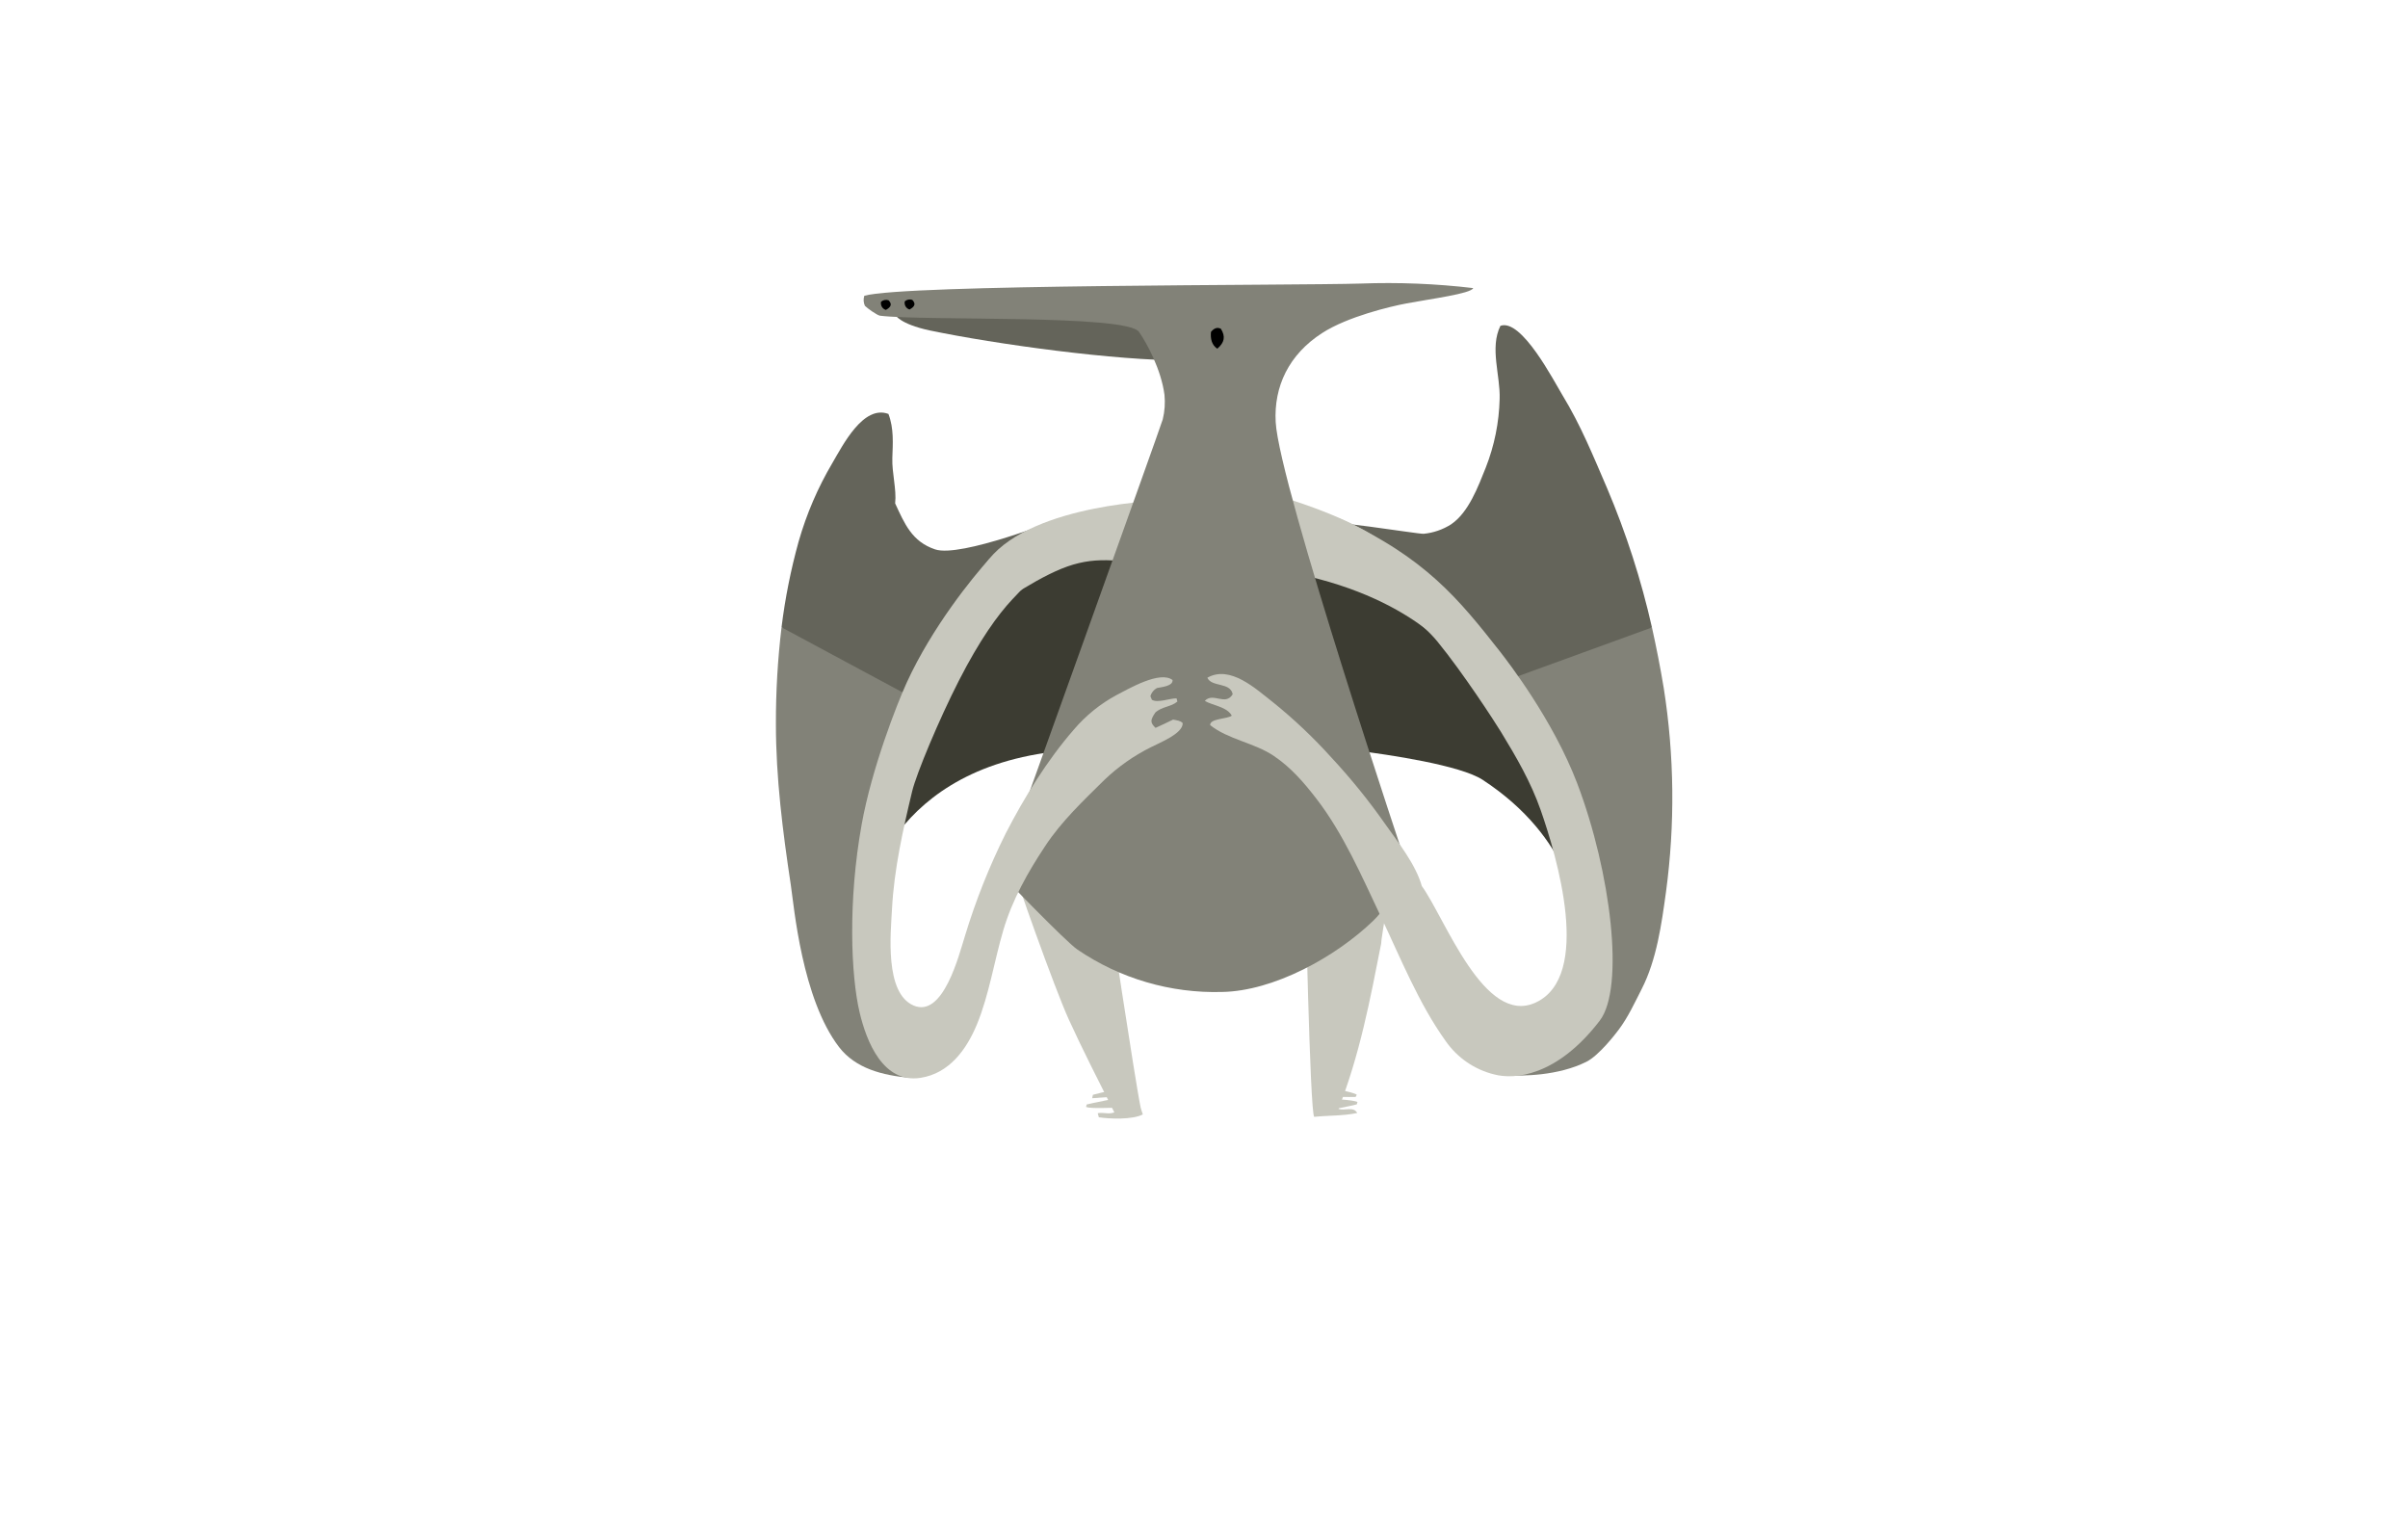 <svg width="230px" height="145px" viewBox="0 0 230 145" version="1.1" xml:space="preserve" xmlns="http://www.w3.org/2000/svg" xmlns:xlink="http://www.w3.org/1999/xlink">
  <!-- Generator: Sketch 48.2 (47327) - http://www.bohemiancoding.com/sketch -->
  <defs/>
  <g>
    <title>pterosaur-e</title>
    <desc>Created with Sketch.</desc>
    <g id="dinosaurs" stroke="none" stroke-width="1" fill="none" fill-rule="evenodd">
      <g id="pterosaur-e" fill-rule="nonzero">
        <g id="scratch_dinos01e" transform="translate(74, 27)">
          <path d="M83.787,32.932 L64.745,32.932 C66.952,35.392 70.616,40.514 70.63,40.535 C70.828,40.791 74.05,42.92 76.958,56.292 C79.867,69.663 70.209,75.57 69.991,75.702 C71.386,75.786 74.823,75.771 77.528,74.415 C78.723,73.814 80.3,71.771 80.604,71.359 C81.5,70.171 82.142,68.764 82.814,67.45 C84.235,64.662 84.704,61.275 85.125,58.208 C85.999,51.743 85.929,45.184 84.916,38.74 C84.591,36.764 84.208,34.833 83.787,32.932 Z" id="Shape" fill="#828278"/>
          <path d="M68.46,38.511 L83.787,32.932 C82.759,28.381 81.325,23.932 79.505,19.639 C78.176,16.556 76.994,13.624 75.235,10.74 C74.435,9.429 71.329,3.383 69.311,4.123 C68.274,6.229 69.311,8.842 69.239,11.098 C69.185,13.35 68.735,15.575 67.91,17.669 C67.185,19.474 66.28,21.946 64.599,23.083 C63.809,23.585 62.913,23.894 61.983,23.985 C61.457,24.03 52.176,22.451 51.83,22.986 C54.335,24.884 59.346,27.675 64.046,32.217 C64.177,32.322 68.31,38.349 68.46,38.511 Z" id="Shape" fill="#64645A"/>
          <path d="M8.519,59.783 C8.519,59.783 10.153,46.839 26.576,44.812 L36.431,24.632 C36.431,24.632 17.021,22.866 12.542,33.955 C10.153,39.847 5.689,45.365 6.271,51.865 C6.784,57.63 8.519,59.783 8.519,59.783 Z" id="Shape" fill="#3C3C32"/>
          <path d="M76.609,60.328 C76.609,60.328 76.212,53.11 67.618,47.486 C65.497,46.096 58.686,45.08 55.437,44.68 L48.127,24.641 C48.127,24.641 60.991,26.62 67.376,34.361 C70.159,37.732 77.212,48.253 77.788,54.18 C78.535,61.853 76.609,60.328 76.609,60.328 Z" id="Shape" fill="#3C3C32"/>
          <path d="M12.001,45.91 C12.828,42 15.131,37.086 17.645,32.932 L0.648,32.932 C0.282,35.983 0.103,39.053 0.11,42.126 C0.11,47.32 0.764,52.409 1.535,57.534 C1.848,59.615 2.592,68.382 6.142,73.011 C7.716,75.062 10.308,75.717 12.915,75.949 C12.957,75.859 10.825,70.668 10.407,68.093 C9.49,62.478 10.033,55.188 12.001,45.91 Z" id="Shape" fill="#828278"/>
          <path d="M14.306,40.259 C15.462,38.376 20.177,29.032 21.288,27.651 C24.591,23.555 27.108,22.731 27.075,22.608 C27.075,22.577 17.767,26.298 15.316,25.474 C13.106,24.731 12.404,23.035 11.5,21.08 C11.649,19.762 11.183,18.153 11.231,16.749 C11.279,15.344 11.389,13.931 10.86,12.538 C8.454,11.636 6.492,15.546 5.515,17.206 C4.121,19.562 3.034,22.089 2.281,24.725 C1.535,27.411 0.989,30.149 0.648,32.917 L14.306,40.259 Z" id="Shape" fill="#64645A"/>
          <path d="M20.192,31.579 C20.192,31.579 24.304,28.571 27.392,27.32 C30.479,26.069 32.599,26.502 37.025,27.047 L37.204,20.791 C37.204,20.791 24.782,21.065 20.461,26.412 C16.14,31.759 20.192,31.579 20.192,31.579 Z" id="Shape" fill="#C8C8BE"/>
          <path d="M65.545,36.463 C65.545,36.463 61.789,30.283 49.79,27.792 L47.318,20.15 C47.318,20.15 53.386,21.771 57.187,24.165 C60.988,26.559 62.613,30.944 62.613,30.944 L65.545,36.463 Z" id="Shape" fill="#C8C8BE"/>
          <path d="M34.952,78.797 C34.439,76.391 31.748,58.451 31.748,58.451 C31.748,58.451 23.961,56.689 22.835,55.97 C22.772,56.271 26.717,67.368 28.075,70.352 C29.434,73.335 30.957,76.283 32.435,79.248 C31.901,79.462 31.396,79.224 30.852,79.329 C30.894,79.486 30.924,79.603 30.954,79.717 C32.017,79.88 34.197,79.958 35.155,79.444 C35.081,79.191 34.997,78.989 34.952,78.797 Z" id="Shape" fill="#C8C8BE"/>
          <path d="M58.991,55.871 C58.808,55.982 53.003,56.171 50.671,56.472 C50.656,56.89 51.119,79.365 51.528,79.675 C52.86,79.537 54.335,79.588 55.634,79.308 C55.285,78.638 54.419,79.137 53.843,78.908 C55.861,73.795 56.865,68.511 57.919,63.143 C57.892,62.737 59.05,56.268 58.991,55.871 Z" id="Shape" fill="#C8C8BE"/>
          <path d="M38.56,2.947 C33.698,2.731 11.5,3.059 11.5,3.059 C11.5,3.059 11.882,3.934 14.805,4.562 C21.115,5.88 32.68,7.462 39.064,7.417 L38.56,2.947 Z" id="Shape" fill="#64645A"/>
          <path d="M55.972,0.084 C49.641,0.277 12.395,0.144 8.555,1.251 C8.452,1.566 8.472,1.91 8.612,2.211 C8.818,2.43 9.771,3.113 10.057,3.155 C14.268,3.675 33.594,3.008 34.788,4.698 C35.532,5.75 36.914,8.307 37.225,10.713 C37.303,11.496 37.247,12.288 37.061,13.053 C36.932,13.582 21.533,56.442 21.533,56.442 C21.533,56.442 27.804,62.959 28.912,63.699 C32.985,66.473 37.82,67.889 42.734,67.747 C47.646,67.663 53.574,64.415 57.178,60.932 C58.919,59.251 60.43,55.892 60.43,55.892 C60.43,55.892 48.163,19.311 47.846,13.305 C47.667,9.907 49.098,6.866 52.287,4.809 C54.732,3.233 58.817,2.268 60.349,1.979 C62.649,1.546 66.516,1.05 66.713,0.517 C63.149,0.096 59.558,-0.049 55.972,0.084 Z" id="Shape" fill="#828278"/>
          <path d="M41.668,4.701 C41.946,4.37 42.236,4.217 42.612,4.4 C43.066,5.137 42.97,5.702 42.271,6.307 C41.731,5.949 41.6,5.341 41.668,4.701 Z" id="Shape" fill="#000000"/>
          <path d="M12.419,1.783 C12.617,1.612 12.889,1.558 13.136,1.642 C13.479,1.997 13.408,2.271 12.876,2.562 C12.544,2.465 12.344,2.124 12.419,1.783 Z" id="Shape" fill="#000000"/>
          <path d="M10.153,1.823 C10.35,1.651 10.623,1.598 10.869,1.681 C11.216,2.036 11.141,2.31 10.613,2.602 C10.281,2.502 10.081,2.163 10.153,1.823 Z" id="Shape" fill="#000000"/>
          <path d="M69.278,35.239 C65.372,30.274 62.15,26.238 53.959,22.52 C54.47,23.585 53.248,24.65 54.231,27.507 C54.712,28.905 60.266,30.568 63.32,34.307 C65.742,37.269 68.746,41.895 69.355,42.893 C70.834,45.317 72.21,47.681 73.154,50.367 C74.692,54.758 78.114,66.232 72.682,68.758 C67.752,71.05 64.022,60.68 61.804,57.63 C61.227,55.567 59.519,53.42 58.295,51.69 C56.744,49.476 55.043,47.373 53.204,45.395 C51.47,43.466 49.585,41.681 47.566,40.057 C45.971,38.818 43.514,36.493 41.319,37.732 C41.731,38.656 43.517,38.135 43.741,39.311 C43.042,40.466 41.871,39.086 41.077,39.946 C41.832,40.391 43.197,40.505 43.654,41.356 C43.221,41.693 41.564,41.609 41.588,42.259 C43.296,43.627 45.795,43.943 47.652,45.191 C49.307,46.301 50.558,47.756 51.767,49.329 C54.332,52.668 56.094,56.755 57.895,60.55 C59.773,64.505 61.514,68.854 64.073,72.421 C65.182,74.024 66.835,75.163 68.719,75.624 C70.633,76.135 74.707,75.832 78.803,70.484 C81.192,67.359 79.887,56.349 76.645,47.817 C74.321,41.729 70.018,36.195 69.278,35.239 Z" id="Shape" fill="#C8C8BE"/>
          <path d="M29.464,23.516 C29.273,24.418 26.158,26.523 22.712,30.226 C21.297,31.729 19.568,34.135 17.582,38.024 C15.695,41.717 13.521,46.914 13.118,48.608 C12.246,52.259 11.398,56.045 11.201,59.802 C11.078,62.114 10.475,67.835 13.252,69.038 C16.095,70.274 17.606,64.177 18.17,62.388 C19.189,59.028 20.487,55.762 22.052,52.623 C23.805,49.203 26.024,45.615 28.544,42.716 C29.701,41.35 31.103,40.215 32.677,39.371 C33.797,38.8 36.798,37.026 37.995,37.952 C38.061,38.553 36.855,38.635 36.502,38.719 C36.201,38.882 35.977,39.161 35.881,39.492 L36.024,39.841 C36.577,40.174 37.753,39.687 38.377,39.705 L38.458,40.006 C37.861,40.529 36.98,40.478 36.35,41.059 C35.86,41.789 35.848,42.021 36.371,42.523 C36.935,42.268 37.494,42.006 38.049,41.732 C38.398,41.805 38.715,41.817 38.963,42.06 C39.025,43.077 36.657,43.982 35.911,44.379 C34.293,45.186 32.805,46.232 31.495,47.483 C29.482,49.471 27.418,51.411 25.839,53.798 C24.167,56.325 22.7,58.911 21.831,61.85 C20.962,64.788 20.485,67.997 19.308,70.854 C18.311,73.26 16.663,75.522 13.933,75.949 C10.35,76.508 8.764,72.505 8.098,69.669 C7.28,66.183 6.979,59.098 8.301,51.753 C9.278,46.34 11.685,40.211 12.613,38.183 C15.035,32.896 18.929,28.102 20.479,26.409 C22.438,24.259 29.545,23.131 29.464,23.516 Z" id="Shape" fill="#C8C8BE"/>
          <path d="M32.958,77.841 C32.958,77.841 30.064,78.409 29.798,78.493 C29.78,78.562 29.76,78.629 29.733,78.722 C30.157,78.941 32.402,78.755 32.856,78.833 C32.924,78.507 32.958,78.174 32.958,77.841 Z" id="Shape" fill="#C8C8BE"/>
          <path d="M33.86,76.734 C33.86,76.734 30.655,77.486 30.39,77.57 C30.369,77.636 30.318,77.898 30.318,77.898 C30.318,77.898 33.304,77.648 33.755,77.726 C33.825,77.4 33.86,77.067 33.86,76.734 Z" id="Shape" fill="#C8C8BE"/>
          <path d="M52.436,79.149 C52.436,79.149 55.33,78.571 55.592,78.484 C55.613,78.418 55.631,78.352 55.658,78.259 C55.234,78.039 53.174,77.973 52.72,77.898 C52.603,78.309 52.509,78.727 52.436,79.149 Z" id="Shape" fill="#C8C8BE"/>
          <path d="M52.257,77.735 C52.257,77.735 55.204,77.802 55.482,77.774 C55.515,77.714 55.548,77.654 55.592,77.567 C55.225,77.266 52.992,76.965 52.568,76.791 C52.43,77.093 52.326,77.41 52.257,77.735 Z" id="Shape" fill="#C8C8BE"/>
        </g>
      </g>
    </g>
  </g>
</svg>